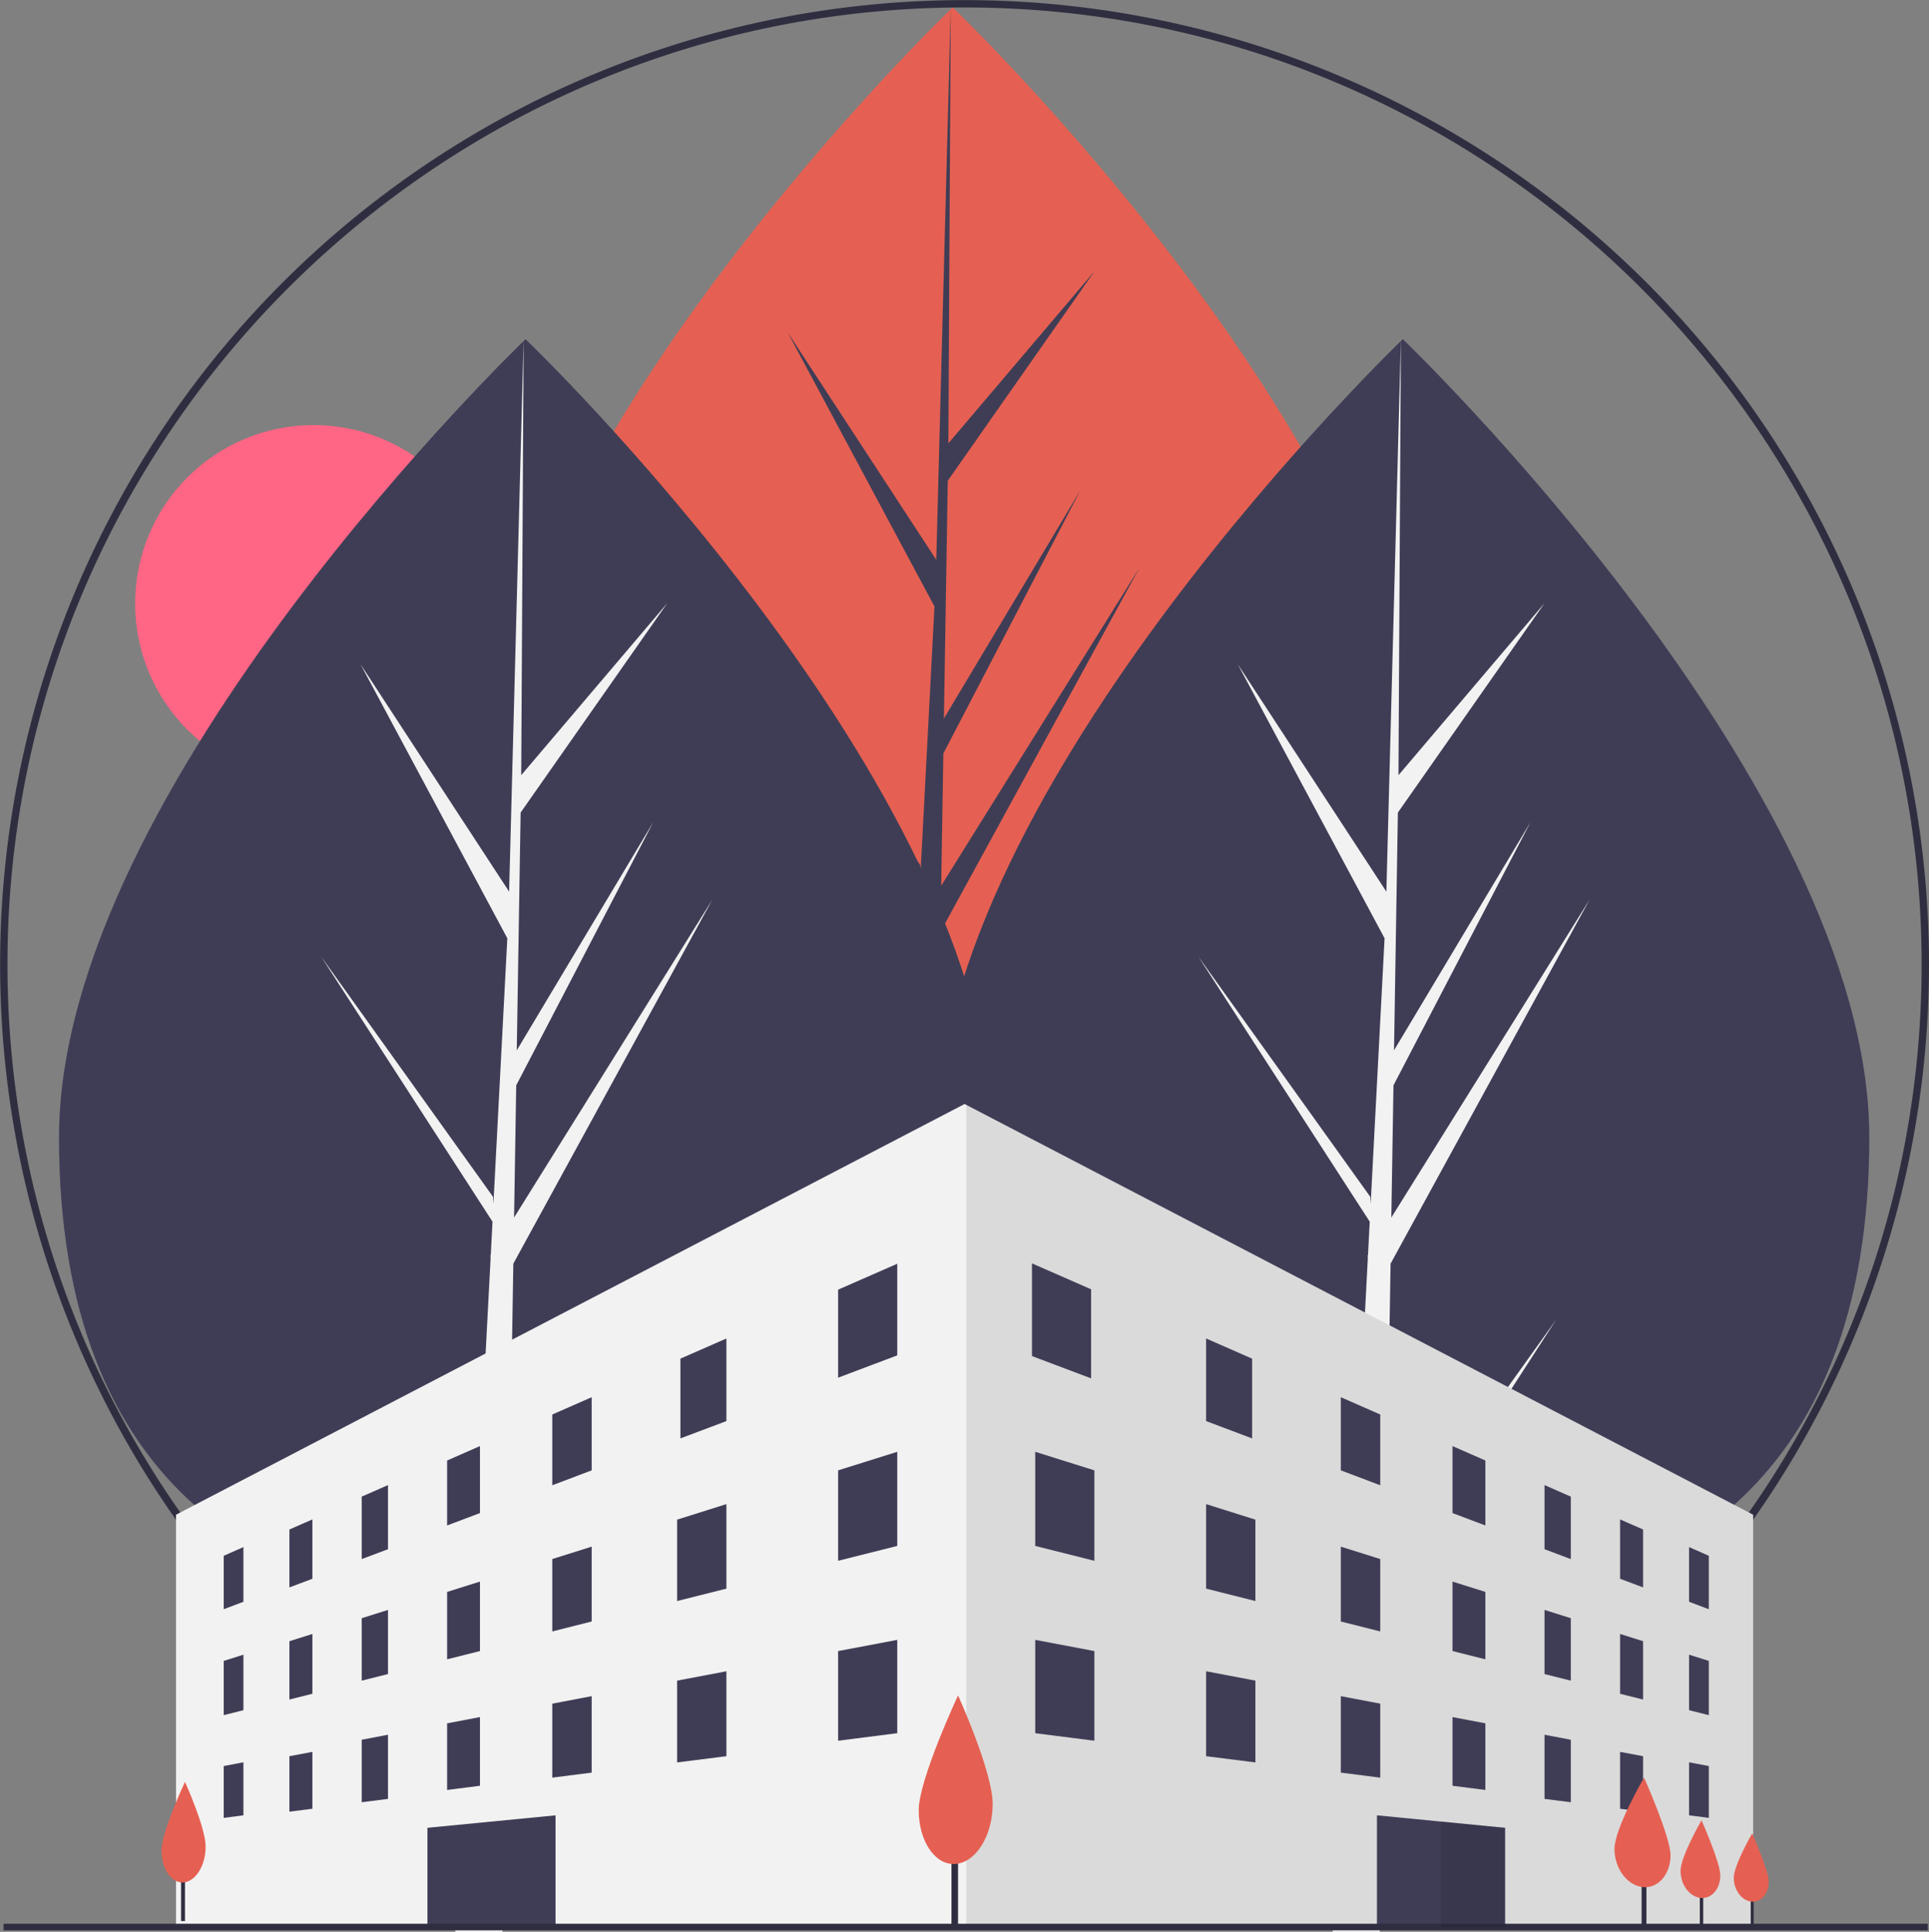 <svg xmlns="http://www.w3.org/2000/svg" width="422.343" height="422.99" viewBox="0 0 422.343 422.99">
  <rect x="0" y="0" width="422.343" height="422.99" fill="#808080" stroke="none"/>
  <g id="Group_155" data-name="Group 155" transform="translate(-112.904 -132.034)">
    <circle id="Ellipse_56" data-name="Ellipse 56" cx="39.073" cy="39.073" r="39.073" transform="translate(142.494 225.113)" fill="#ff6584"/>
    <path id="Path_87" data-name="Path 87" d="M606.54,395.131c0,76.925-45.731,103.784-102.142,103.784S402.255,472.056,402.255,395.131,504.4,220.346,504.4,220.346,606.54,318.206,606.54,395.131Z" transform="translate(-182.914 -86.706)" fill="#e56052"/>
    <path id="Path_88" data-name="Path 88" d="M384.712,401.1l1.046-64.38,43.536-79.646-43.372,69.548.471-28.948,30-57.623-29.88,49.963h0l.846-52.063,32.13-45.875-32,37.689.528-95.466L384.7,260.676l.273-5.213-32.667-50,32.143,60.009-3.044,58.146-.091-1.543-37.658-52.619L381.2,327.526l-.381,7.272-.068.109.031.6-7.722,147.521h10.317l1.238-76.2L422.071,348.9Z" transform="translate(-66.948 -0.657)" fill="#3f3d56"/>
    <path id="Path_89" data-name="Path 89" d="M745.372,497.481c0,76.925-45.731,103.784-102.142,103.784S541.088,574.407,541.088,497.481,643.23,322.7,643.23,322.7,745.372,420.557,745.372,497.481Z" transform="translate(-223.193 -116.4)" fill="#3f3d56"/>
    <path id="Path_90" data-name="Path 90" d="M523.544,503.45l1.046-64.379,43.535-79.646-43.371,69.547.47-28.947,30-57.623-29.881,49.962h0l.846-52.064,32.13-45.875-32,37.689.529-95.466-3.321,126.38.273-5.213-32.667-50,32.143,60.009-3.044,58.146-.091-1.543-37.658-52.619,37.544,58.071-.38,7.272-.069.109.031.6L511.9,585.375h10.317l1.238-76.2L560.9,451.249Z" transform="translate(-107.228 -30.351)" fill="#f2f2f2"/>
    <path id="Path_91" data-name="Path 91" d="M474.8,497.481c0,76.925-45.731,103.784-102.142,103.784S270.517,574.407,270.517,497.481,372.659,322.7,372.659,322.7,474.8,420.557,474.8,497.481Z" transform="translate(-144.693 -116.4)" fill="#3f3d56"/>
    <path id="Path_92" data-name="Path 92" d="M252.973,503.45l1.046-64.379,43.536-79.646-43.372,69.547.47-28.947,30-57.623-29.88,49.962h0l.845-52.064,32.13-45.875-32,37.689.529-95.466-3.321,126.38.273-5.213-32.666-50,32.142,60.009-3.044,58.146-.09-1.543L211.92,371.805l37.544,58.071-.38,7.272-.068.109.031.6-7.723,147.521h10.317l1.238-76.2,37.453-57.928Z" transform="translate(-28.727 -30.351)" fill="#f2f2f2"/>
    <path id="Path_93" data-name="Path 93" d="M463.5,640.423a211.159,211.159,0,1,1,149.312-61.847A211.159,211.159,0,0,1,463.5,640.423Zm0-420.706c-115.544,0-209.546,94-209.546,209.546s94,209.548,209.546,209.548,209.546-94,209.546-209.547-94-209.546-209.546-209.546Z" transform="translate(-139.412 -86.049)" fill="#2f2e41"/>
    <path id="Path_94" data-name="Path 94" d="M512.5,562.483V652.4h-345.3v-89.92l172.647-89.921.36.187Z" transform="translate(-15.755 -98.797)" fill="#f2f2f2"/>
    <path id="Path_95" data-name="Path 95" d="M583.211,562.559v89.92H410.923V472.825Z" transform="translate(-86.464 -98.873)" opacity="0.1"/>
    <path id="Path_96" data-name="Path 96" d="M384.35,541.885,371.4,546.774V527.5l12.948-5.675Z" transform="translate(-74.997 -113.089)" fill="#3f3d56"/>
    <path id="Path_97" data-name="Path 97" d="M186.217,621.192l-4.316,1.632v-11.7l4.316-1.908Z" transform="translate(-20.018 -138.443)" fill="#3f3d56"/>
    <path id="Path_98" data-name="Path 98" d="M207.2,613.681l-5.036,1.888V602.891l5.036-2.21Z" transform="translate(-25.898 -135.967)" fill="#3f3d56"/>
    <path id="Path_99" data-name="Path 99" d="M230.217,604.135l-5.755,2.164V592.625l5.755-2.533Z" transform="translate(-32.366 -132.895)" fill="#3f3d56"/>
    <path id="Path_100" data-name="Path 100" d="M258,592.733l-7.194,2.715V581.223L258,578.067Z" transform="translate(-40.01 -129.407)" fill="#3f3d56"/>
    <path id="Path_101" data-name="Path 101" d="M291.87,579.007l-8.632,3.263V566.778l8.632-3.786Z" transform="translate(-49.419 -125.033)" fill="#3f3d56"/>
    <path id="Path_102" data-name="Path 102" d="M332.831,562.962l-10.071,3.794V549.294l10.071-4.415Z" transform="translate(-60.885 -119.778)" fill="#3f3d56"/>
    <path id="Path_103" data-name="Path 103" d="M186.217,654.561l-4.316,1.085V643.771l4.316-1.365Z" transform="translate(-20.018 -148.073)" fill="#3f3d56"/>
    <path id="Path_104" data-name="Path 104" d="M207.2,649.11l-5.036,1.261V637.6l5.036-1.587Z" transform="translate(-25.898 -146.218)" fill="#3f3d56"/>
    <path id="Path_105" data-name="Path 105" d="M230.217,642.642l-5.755,1.446V630.413l5.755-1.815Z" transform="translate(-32.366 -144.067)" fill="#3f3d56"/>
    <path id="Path_106" data-name="Path 106" d="M258,635.072l-7.194,1.807V622.123L258,619.859Z" transform="translate(-40.01 -141.532)" fill="#3f3d56"/>
    <path id="Path_107" data-name="Path 107" d="M291.87,625.472l-8.632,2.179V611.8l8.632-2.715Z" transform="translate(-49.419 -138.407)" fill="#3f3d56"/>
    <path id="Path_108" data-name="Path 108" d="M332.537,614.473l-10.791,2.714V599.366l10.791-3.4Z" transform="translate(-60.591 -134.601)" fill="#3f3d56"/>
    <path id="Path_109" data-name="Path 109" d="M384.35,600.439,371.4,603.693v-19.8l12.948-4.062Z" transform="translate(-74.997 -129.918)" fill="#3f3d56"/>
    <path id="Path_110" data-name="Path 110" d="M384.35,658.272,371.4,659.92V640.288l12.948-2.449Z" transform="translate(-74.997 -146.748)" fill="#3f3d56"/>
    <path id="Path_111" data-name="Path 111" d="M186.217,687.211l-4.316.555V676.421l4.316-.823Z" transform="translate(-20.018 -157.703)" fill="#3f3d56"/>
    <path id="Path_112" data-name="Path 112" d="M207.2,684.841l-5.036.635V673.331l5.036-.945Z" transform="translate(-25.898 -156.771)" fill="#3f3d56"/>
    <path id="Path_113" data-name="Path 113" d="M230.217,681.15l-5.755.728V668.2l5.755-1.1Z" transform="translate(-32.366 -155.239)" fill="#3f3d56"/>
    <path id="Path_114" data-name="Path 114" d="M258,676.69l-7.194.919V663.022L258,661.65Z" transform="translate(-40.01 -153.656)" fill="#3f3d56"/>
    <path id="Path_115" data-name="Path 115" d="M291.87,671.937l-8.632,1.1v-16.2l8.632-1.644Z" transform="translate(-49.419 -151.781)" fill="#3f3d56"/>
    <path id="Path_116" data-name="Path 116" d="M332.537,666.118l-10.791,1.364V649.572l10.791-2.048Z" transform="translate(-60.591 -149.558)" fill="#3f3d56"/>
    <path id="Path_117" data-name="Path 117" d="M633.865,621.192l4.317,1.632v-11.7l-4.317-1.908Z" transform="translate(-151.145 -138.443)" fill="#3f3d56"/>
    <path id="Path_118" data-name="Path 118" d="M612.584,613.681l5.036,1.888V602.891l-5.036-2.21Z" transform="translate(-144.971 -135.967)" fill="#3f3d56"/>
    <path id="Path_119" data-name="Path 119" d="M589.277,604.135l5.755,2.164V592.625l-5.755-2.533Z" transform="translate(-138.209 -132.895)" fill="#3f3d56"/>
    <path id="Path_120" data-name="Path 120" d="M560.9,592.733l7.194,2.715V581.223l-7.194-3.156Z" transform="translate(-129.977 -129.407)" fill="#3f3d56"/>
    <path id="Path_121" data-name="Path 121" d="M526.448,579.007l8.632,3.263V566.778l-8.632-3.786Z" transform="translate(-119.981 -125.033)" fill="#3f3d56"/>
    <path id="Path_122" data-name="Path 122" d="M484.9,562.962l10.072,3.794V549.294L484.9,544.879Z" transform="translate(-107.926 -119.778)" fill="#3f3d56"/>
    <path id="Path_123" data-name="Path 123" d="M633.865,654.561l4.317,1.085V643.771l-4.317-1.365Z" transform="translate(-151.145 -148.073)" fill="#3f3d56"/>
    <path id="Path_124" data-name="Path 124" d="M612.584,649.11l5.036,1.261V637.6l-5.036-1.587Z" transform="translate(-144.971 -146.218)" fill="#3f3d56"/>
    <path id="Path_125" data-name="Path 125" d="M589.277,642.642l5.755,1.446V630.413l-5.755-1.815Z" transform="translate(-138.209 -144.067)" fill="#3f3d56"/>
    <path id="Path_126" data-name="Path 126" d="M560.9,635.072l7.194,1.807V622.123l-7.194-2.264Z" transform="translate(-129.977 -141.532)" fill="#3f3d56"/>
    <path id="Path_127" data-name="Path 127" d="M526.448,625.472l8.632,2.179V611.8l-8.632-2.715Z" transform="translate(-119.981 -138.407)" fill="#3f3d56"/>
    <path id="Path_128" data-name="Path 128" d="M484.9,614.473l10.791,2.714V599.366l-10.791-3.4Z" transform="translate(-107.926 -134.601)" fill="#3f3d56"/>
    <path id="Path_129" data-name="Path 129" d="M432.2,600.439l12.949,3.255v-19.8L432.2,579.831Z" transform="translate(-92.638 -129.918)" fill="#3f3d56"/>
    <path id="Path_130" data-name="Path 130" d="M432.2,658.272l12.949,1.648V640.288L432.2,637.839Z" transform="translate(-92.638 -146.748)" fill="#3f3d56"/>
    <path id="Path_131" data-name="Path 131" d="M633.865,687.211l4.317.555V676.421l-4.317-.823Z" transform="translate(-151.145 -157.703)" fill="#3f3d56"/>
    <path id="Path_132" data-name="Path 132" d="M612.584,684.841l5.036.635V673.331l-5.036-.945Z" transform="translate(-144.971 -156.771)" fill="#3f3d56"/>
    <path id="Path_133" data-name="Path 133" d="M589.277,681.15l5.755.728V668.2l-5.755-1.1Z" transform="translate(-138.209 -155.239)" fill="#3f3d56"/>
    <path id="Path_134" data-name="Path 134" d="M560.9,676.69l7.194.919V663.022L560.9,661.65Z" transform="translate(-129.977 -153.656)" fill="#3f3d56"/>
    <path id="Path_135" data-name="Path 135" d="M526.448,671.937l8.632,1.1v-16.2l-8.632-1.644Z" transform="translate(-119.981 -151.781)" fill="#3f3d56"/>
    <path id="Path_136" data-name="Path 136" d="M484.9,666.118l10.791,1.364V649.572L484.9,647.524Z" transform="translate(-107.926 -149.558)" fill="#3f3d56"/>
    <path id="Path_137" data-name="Path 137" d="M444.139,546.889l-12.948-4.883V521.711l12.948,5.678Z" transform="translate(-92.344 -113.056)" fill="#3f3d56"/>
    <rect id="Rectangle_2414" data-name="Rectangle 2414" width="1.055" height="16.887" transform="translate(472.324 537.595)" fill="#2f2e41"/>
    <rect id="Rectangle_2415" data-name="Rectangle 2415" width="0.748" height="11.966" transform="translate(485.067 542.192)" fill="#2f2e41"/>
    <rect id="Rectangle_2416" data-name="Rectangle 2416" width="0.657" height="10.517" transform="translate(496.208 543.653)" fill="#2f2e41"/>
    <path id="Path_138" data-name="Path 138" d="M565.65,694.691v21.725l-14.027-.021-14.028-.022V691.957l14.028,1.367Z" transform="translate(-123.215 -162.449)" fill="#3f3d56"/>
    <path id="Path_139" data-name="Path 139" d="M244.73,716.416l28.055-.045V691.957l-28.055,2.731Z" transform="translate(-38.246 -162.449)" fill="#3f3d56"/>
    <rect id="Rectangle_2417" data-name="Rectangle 2417" width="421.309" height="1.439" transform="translate(113.682 553.247)" fill="#2f2e41"/>
    <path id="Path_140" data-name="Path 140" d="M571.383,695.25v21.725l-14.027-.021v-23.07Z" transform="translate(-128.948 -163.008)" opacity="0.1"/>
    <rect id="Rectangle_2418" data-name="Rectangle 2418" width="1.439" height="20.142" transform="translate(321.222 534.184)" fill="#2f2e41"/>
    <path id="Path_141" data-name="Path 141" d="M551.866,764.78c0,7.058-3.77,12.948-8.3,13.151-4.406.2-7.89-5.085-7.89-11.792s8.609-25.12,8.609-25.12S551.866,757.722,551.866,764.78Z" transform="translate(-221.622 -237.767)" fill="#e56052"/>
    <rect id="Rectangle_2419" data-name="Rectangle 2419" width="0.858" height="12.014" transform="translate(152.545 540.639)" fill="#2f2e41"/>
    <path id="Path_142" data-name="Path 142" d="M311.792,781.868c0,4.21-2.249,7.723-4.952,7.844-2.628.117-4.706-3.033-4.706-7.034s5.135-14.984,5.135-14.984S311.792,777.659,311.792,781.868Z" transform="translate(-153.866 -245.507)" fill="#e56052"/>
    <path id="Path_143" data-name="Path 143" d="M762.536,783.378c0,4-2.523,7.131-5.8,6.977-3.485-.164-6.472-3.922-6.472-8.386s6.472-15.617,6.472-15.617S762.536,779.374,762.536,783.378Z" transform="translate(-283.879 -245.117)" fill="#e56052"/>
    <path id="Path_144" data-name="Path 144" d="M779.349,791.608c0,2.837-1.788,5.053-4.113,4.944-2.469-.116-4.586-2.779-4.586-5.942s4.586-11.066,4.586-11.066S779.349,788.771,779.349,791.608Z" transform="translate(-289.795 -248.944)" fill="#e56052"/>
    <path id="Path_145" data-name="Path 145" d="M794.709,794.183c0,2.494-1.571,4.441-3.615,4.345-2.17-.1-4.031-2.443-4.031-5.223s4.031-9.726,4.031-9.726S794.709,791.69,794.709,794.183Z" transform="translate(-294.557 -250.115)" fill="#e56052"/>
  </g>
</svg>
